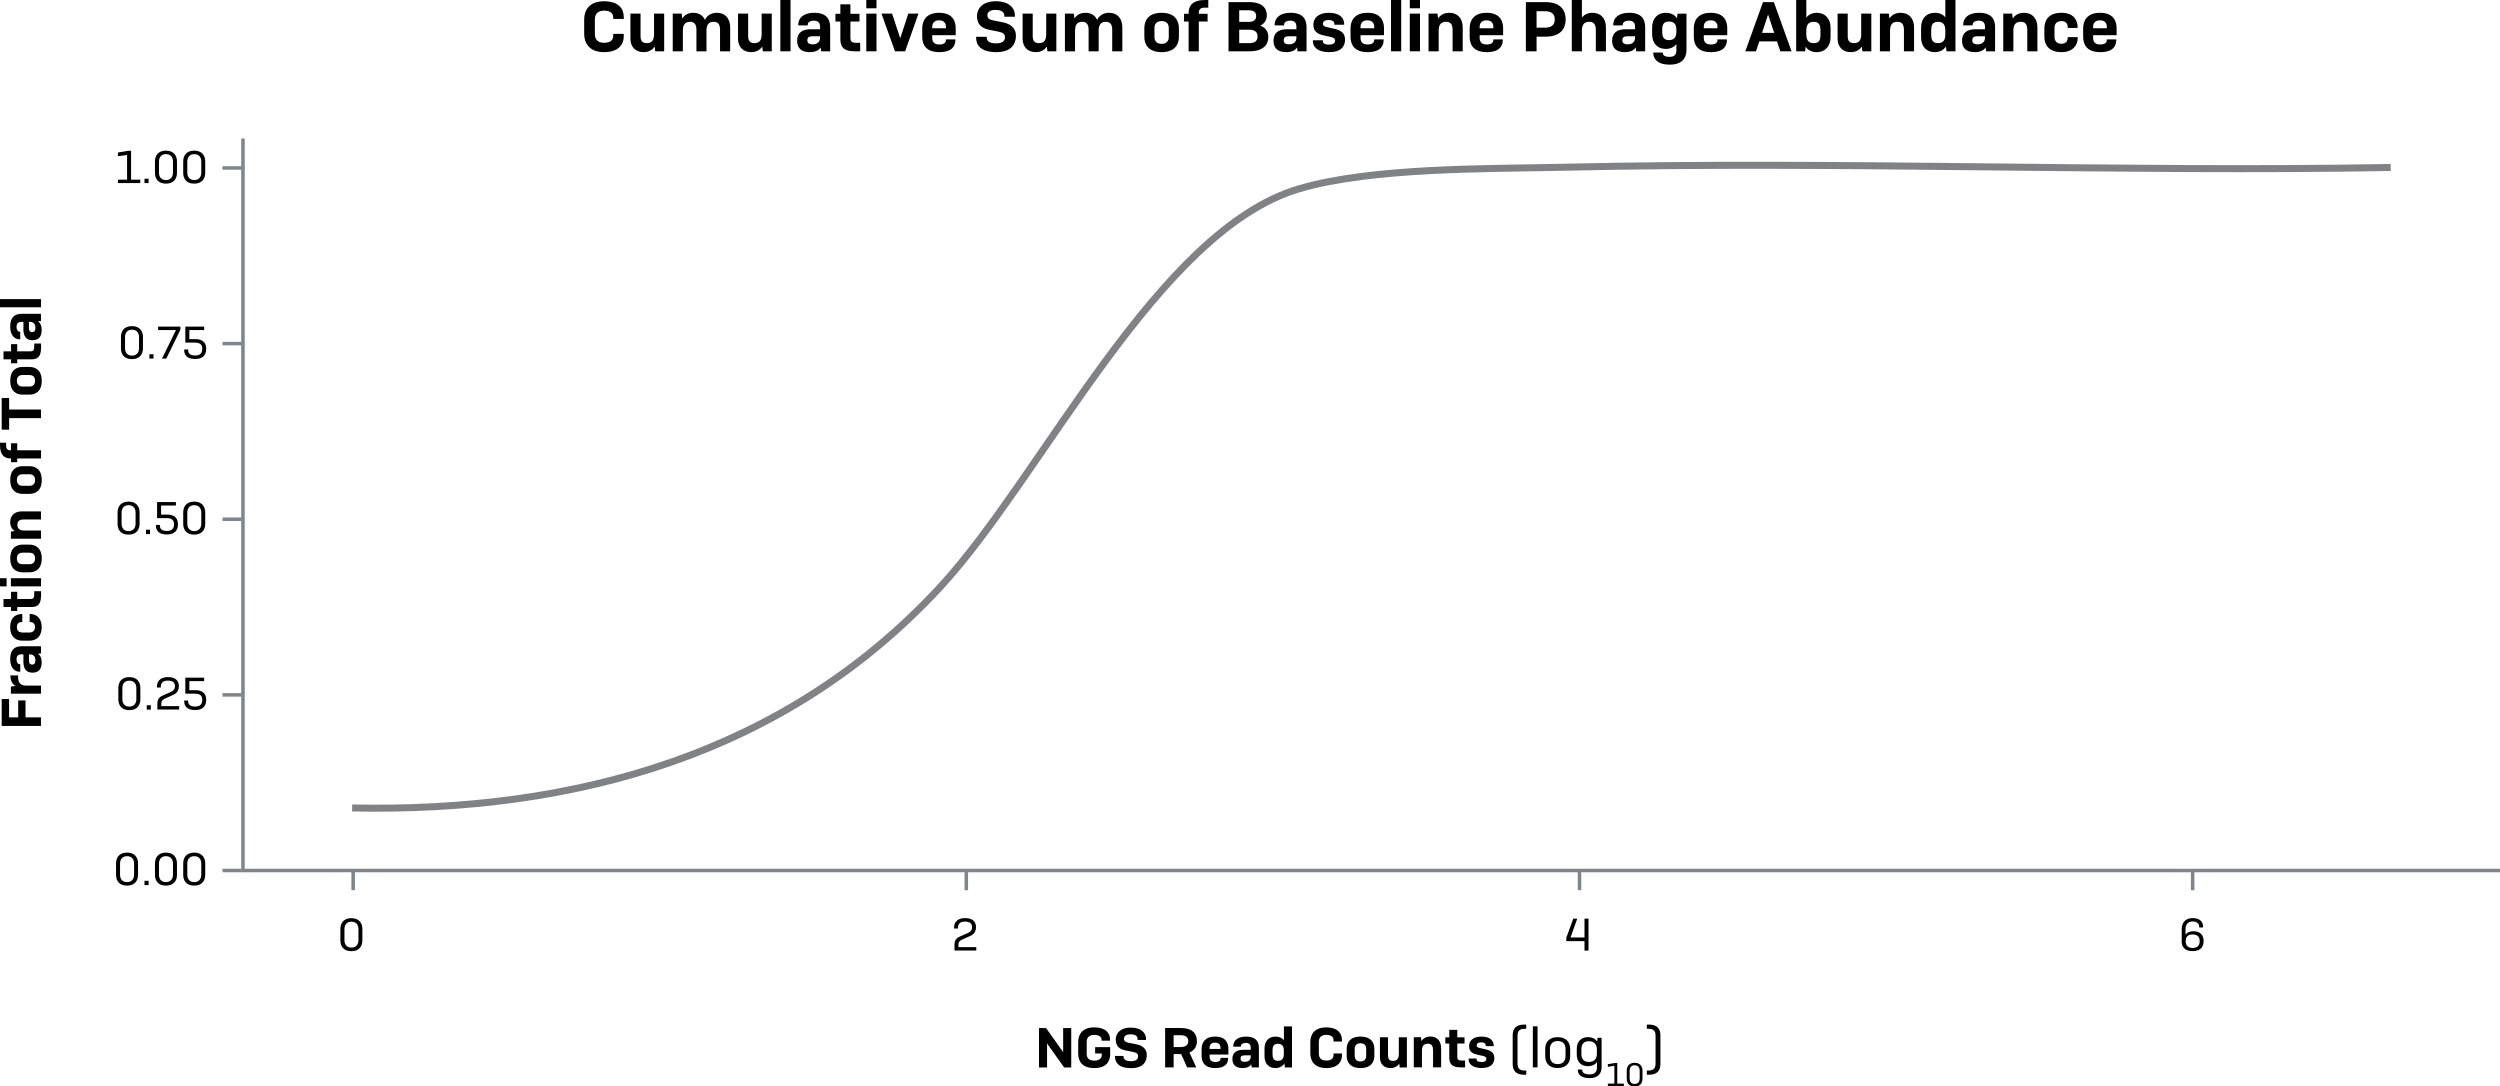 <?xml version="1.0" encoding="UTF-8"?><svg id="Layer_1" xmlns="http://www.w3.org/2000/svg" viewBox="0 0 355.71 154.59"><defs><style>.cls-1{stroke:#7e868b;stroke-width:.5px;}.cls-1,.cls-2{fill:none;stroke-miterlimit:10;}.cls-2{stroke:#808285;}</style></defs><path class="cls-2" d="M340.16,23.83c-39.07.67-78.24-.92-117.3-.04-11.12.25-27.54,0-37.98,3.06-20.26,5.95-36.47,40.83-51.1,56.67-21.97,23.77-51.87,32.09-83.68,31.44"/><polyline class="cls-1" points="34.57 19.7 34.57 123.86 355.71 123.86"/><path d="M19.64,122.84v1.64c0,.73-.38,1.53-1.57,1.53s-1.56-.79-1.56-1.53v-1.64c0-.73.38-1.53,1.56-1.53s1.57.8,1.57,1.53ZM19.08,122.87c0-.51-.25-1.05-1-1.05s-1,.55-1,1.05v1.59c0,.51.25,1.05,1,1.05s1-.55,1-1.05v-1.59Z"/><path d="M20.56,125.94v-.62h.58v.62h-.58Z"/><path d="M25.18,122.84v1.64c0,.73-.38,1.53-1.57,1.53s-1.56-.79-1.56-1.53v-1.64c0-.73.38-1.53,1.56-1.53s1.57.8,1.57,1.53ZM24.61,122.87c0-.51-.25-1.05-1-1.05s-.99.55-.99,1.05v1.59c0,.51.25,1.05.99,1.05s1-.55,1-1.05v-1.59Z"/><path d="M29.2,122.84v1.64c0,.73-.38,1.53-1.57,1.53s-1.56-.79-1.56-1.53v-1.64c0-.73.38-1.53,1.56-1.53s1.57.8,1.57,1.53ZM28.64,122.87c0-.51-.25-1.05-1-1.05s-.99.55-.99,1.05v1.59c0,.51.25,1.05.99,1.05s1-.55,1-1.05v-1.59Z"/><path d="M51.56,132.17v1.64c0,.73-.38,1.53-1.57,1.53s-1.56-.79-1.56-1.53v-1.64c0-.73.38-1.53,1.56-1.53s1.57.8,1.57,1.53ZM51,132.19c0-.51-.25-1.05-1-1.05s-.99.55-.99,1.05v1.59c0,.51.25,1.05.99,1.05s1-.55,1-1.05v-1.59Z"/><path d="M137.3,131.13c-.79,0-1,.42-1,.88v.11h-.55v-.14c0-.68.4-1.35,1.57-1.35s1.55.62,1.55,1.29c0,.88-.61,1.16-.87,1.27l-1.09.49c-.31.14-.54.29-.54.77v.31h2.54v.49h-3.1v-.85c0-.72.4-.98.73-1.13l1.23-.55c.2-.09.54-.28.54-.8,0-.42-.21-.79-.99-.79Z"/><path d="M223.47,133.39h1.98v-2.68h.57v4.55h-.57v-1.35h-2.59v-.48l.99-2.72h.57l-.96,2.68Z"/><path d="M310.42,133.88v-1.68c0-.76.4-1.57,1.55-1.57s1.49.64,1.49,1.19v.14h-.55v-.12c0-.37-.28-.73-.93-.73-.7,0-1.01.47-1.01,1.03v.83c.22-.29.58-.47,1.11-.47,1.09,0,1.46.66,1.46,1.39s-.34,1.44-1.57,1.44-1.56-.72-1.56-1.45ZM312.98,133.92c0-.5-.21-.96-1-.96s-.99.46-.99.96.21.96.99.96,1-.46,1-.96Z"/><path d="M19.97,97.87v1.64c0,.73-.38,1.53-1.57,1.53s-1.56-.79-1.56-1.53v-1.64c0-.73.38-1.53,1.56-1.53s1.57.8,1.57,1.53ZM19.4,97.9c0-.51-.25-1.05-1-1.05s-.99.55-.99,1.05v1.59c0,.51.25,1.05.99,1.05s1-.55,1-1.05v-1.59Z"/><path d="M20.88,100.97v-.62h.58v.62h-.58Z"/><path d="M23.88,96.84c-.79,0-1,.42-1,.88v.11h-.55v-.14c0-.68.4-1.35,1.57-1.35s1.55.62,1.55,1.29c0,.88-.61,1.16-.87,1.27l-1.09.49c-.31.14-.54.29-.54.77v.31h2.54v.49h-3.1v-.85c0-.72.4-.98.73-1.13l1.23-.55c.2-.09.54-.28.54-.8,0-.42-.21-.79-.99-.79Z"/><path d="M26.37,96.42h2.68v.49h-2.11v1.29h.86c1.03,0,1.54.49,1.54,1.37,0,.76-.36,1.46-1.57,1.46s-1.56-.62-1.56-1.24v-.12h.56v.09c0,.4.2.77,1,.77s1.01-.44,1.01-.97c0-.7-.48-.86-1.04-.86h-1.37v-2.29Z"/><path d="M19.86,72.9v1.64c0,.73-.38,1.53-1.57,1.53s-1.56-.79-1.56-1.53v-1.64c0-.73.38-1.53,1.56-1.53s1.57.8,1.57,1.53ZM19.29,72.93c0-.51-.25-1.05-1-1.05s-.99.55-.99,1.05v1.59c0,.51.25,1.05.99,1.05s1-.55,1-1.05v-1.59Z"/><path d="M20.77,75.99v-.62h.58v.62h-.58Z"/><path d="M22.35,71.44h2.68v.49h-2.11v1.29h.86c1.03,0,1.54.49,1.54,1.37,0,.76-.36,1.46-1.57,1.46s-1.56-.62-1.56-1.24v-.12h.56v.09c0,.4.2.77,1,.77s1.01-.44,1.01-.97c0-.7-.48-.86-1.04-.86h-1.37v-2.29Z"/><path d="M29.2,72.9v1.64c0,.73-.38,1.53-1.57,1.53s-1.56-.79-1.56-1.53v-1.64c0-.73.38-1.53,1.56-1.53s1.57.8,1.57,1.53ZM28.64,72.93c0-.51-.25-1.05-1-1.05s-.99.55-.99,1.05v1.59c0,.51.25,1.05.99,1.05s1-.55,1-1.05v-1.59Z"/><path d="M20.34,47.93v1.64c0,.73-.38,1.53-1.57,1.53s-1.56-.79-1.56-1.53v-1.64c0-.73.38-1.53,1.56-1.53s1.57.8,1.57,1.53ZM19.78,47.96c0-.51-.25-1.05-1-1.05s-.99.55-.99,1.05v1.59c0,.51.25,1.05.99,1.05s1-.55,1-1.05v-1.59Z"/><path d="M21.26,51.02v-.62h.58v.62h-.58Z"/><path d="M25.67,46.47v.44l-2.01,4.11h-.61l1.99-4.06h-2.54v-.49h3.18Z"/><path d="M26.37,46.47h2.68v.49h-2.11v1.29h.86c1.03,0,1.54.49,1.54,1.37,0,.76-.36,1.46-1.57,1.46s-1.56-.62-1.56-1.24v-.12h.56v.09c0,.4.2.77,1,.77s1.01-.44,1.01-.97c0-.7-.48-.86-1.04-.86h-1.37v-2.29Z"/><path d="M18.21,21.46h.44v4.1h1.31v.49h-3.18v-.49h1.3v-3.52l-1.3.19v-.53l1.43-.24Z"/><path d="M20.56,26.05v-.62h.58v.62h-.58Z"/><path d="M25.18,22.96v1.64c0,.73-.38,1.53-1.57,1.53s-1.56-.79-1.56-1.53v-1.64c0-.73.38-1.53,1.56-1.53s1.57.8,1.57,1.53ZM24.61,22.98c0-.51-.25-1.05-1-1.05s-.99.55-.99,1.05v1.59c0,.51.25,1.05.99,1.05s1-.55,1-1.05v-1.59Z"/><path d="M29.2,22.96v1.64c0,.73-.38,1.53-1.57,1.53s-1.56-.79-1.56-1.53v-1.64c0-.73.38-1.53,1.56-1.53s1.57.8,1.57,1.53ZM28.64,22.98c0-.51-.25-1.05-1-1.05s-.99.55-.99,1.05v1.59c0,.51.25,1.05.99,1.05s1-.55,1-1.05v-1.59Z"/><line class="cls-1" x1="31.66" y1="123.86" x2="34.38" y2="123.86"/><line class="cls-1" x1="31.66" y1="98.87" x2="34.38" y2="98.87"/><line class="cls-1" x1="31.66" y1="73.88" x2="34.38" y2="73.88"/><line class="cls-1" x1="31.66" y1="48.89" x2="34.38" y2="48.89"/><line class="cls-1" x1="31.66" y1="23.9" x2="34.38" y2="23.9"/><path d="M3.62,102.07h2.21v1.22H.24v-3.83h1.05v2.61h1.3v-2.41h1.04v2.41Z"/><path d="M5.84,98.7H1.55v-1.02l.66-.08c-.46-.25-.73-.75-.73-1.5h1.09v.22c0,.88.42,1.23,1.12,1.23h2.15v1.15Z"/><path d="M5.39,93.03c.33.19.54.59.54,1.24,0,1.06-.56,1.44-1.3,1.44-.9,0-1.3-.58-1.3-1.54v-1.07h-.29c-.39,0-.69.17-.69.7,0,.45.18.7.47.7h.06v1.08h-.06c-.74,0-1.37-.54-1.37-1.81,0-1.38.7-1.82,1.63-1.82h2.75v1.02l-.45.06ZM4.29,93.11h-.17v.89c0,.35.12.56.46.56.27,0,.46-.16.46-.6,0-.56-.3-.85-.75-.85Z"/><path d="M4.22,87.36h.08c.78,0,1.63.5,1.63,1.86,0,1.5-.92,1.94-1.75,1.94h-.98c-.83,0-1.75-.43-1.75-1.94,0-1.42.86-1.85,1.63-1.85h.09v1.13h-.1c-.32,0-.67.18-.67.72,0,.61.41.78.79.78h.99c.38,0,.8-.18.8-.78,0-.54-.35-.72-.68-.72h-.08v-1.14Z"/><path d="M5.84,84.12v.63c0,1.38-.62,1.62-1.43,1.62h-1.96v.56h-.88v-.56H.5v-1.14h1.07v-1.03h.88v1.03h1.88c.39,0,.54-.15.54-.66v-.45h.97Z"/><path d="M.94,83.43h-.94v-1.16h.94v1.16ZM5.84,83.43H1.55v-1.16h4.29v1.16Z"/><path d="M3.21,81.43c-.83,0-1.75-.43-1.75-1.97s.92-1.97,1.75-1.97h.98c.83,0,1.75.43,1.75,1.97s-.92,1.97-1.75,1.97h-.98ZM3.19,78.64c-.38,0-.79.18-.79.82s.41.82.79.82h1c.38,0,.8-.18.8-.82s-.42-.82-.8-.82h-1Z"/><path d="M5.84,76.65H1.55v-1.02l.56-.07c-.42-.24-.66-.72-.66-1.27,0-.94.63-1.53,1.67-1.53h2.71v1.15h-2.42c-.53,0-.94.15-.94.74,0,.66.43.84,1.02.84h2.34v1.15Z"/><path d="M3.21,70.27c-.83,0-1.75-.43-1.75-1.97s.92-1.97,1.75-1.97h.98c.83,0,1.75.43,1.75,1.97s-.92,1.97-1.75,1.97h-.98ZM3.19,67.48c-.38,0-.79.18-.79.82s.41.82.79.82h1c.38,0,.8-.18.8-.82s-.42-.82-.8-.82h-1Z"/><path d="M2.45,64.07h3.39v1.16h-3.39v.53h-.88v-.53h-.07c-.82,0-1.5-.42-1.5-1.89v-.35h.87v.41c0,.5.22.67.58.67h.12v-1h.88v1Z"/><path d="M1.3,58.27h4.53v1.22H1.3v1.64H.24v-4.5h1.06v1.65Z"/><path d="M3.21,56.15c-.83,0-1.75-.43-1.75-1.97s.92-1.97,1.75-1.97h.98c.83,0,1.75.43,1.75,1.97s-.92,1.97-1.75,1.97h-.98ZM3.19,53.36c-.38,0-.79.18-.79.82s.41.82.79.82h1c.38,0,.8-.18.8-.82s-.42-.82-.8-.82h-1Z"/><path d="M5.84,48.88v.63c0,1.38-.62,1.62-1.43,1.62h-1.96v.56h-.88v-.56H.5v-1.14h1.07v-1.03h.88v1.03h1.88c.39,0,.54-.15.54-.66v-.45h.97Z"/><path d="M5.39,45.73c.33.19.54.59.54,1.24,0,1.06-.56,1.44-1.3,1.44-.9,0-1.3-.58-1.3-1.54v-1.07h-.29c-.39,0-.69.17-.69.7,0,.45.18.7.47.7h.06v1.08h-.06c-.74,0-1.37-.54-1.37-1.82,0-1.38.7-1.81,1.63-1.81h2.75v1.02l-.45.06ZM4.29,45.8h-.17v.89c0,.35.12.56.46.56.27,0,.46-.16.46-.6,0-.56-.3-.85-.75-.85Z"/><path d="M5.84,43.72H0v-1.16h5.84v1.16Z"/><path d="M88.75,4.82v.36c0,1.05-.66,2.24-2.8,2.24s-2.83-1.35-2.83-2.57v-2.1c0-1.22.66-2.57,2.83-2.57s2.8,1.17,2.8,2.22v.29h-1.5v-.21c0-.47-.29-.97-1.3-.97s-1.31.63-1.31,1.24v2.1c0,.61.28,1.24,1.31,1.24s1.3-.5,1.3-.99v-.28h1.5Z"/><path d="M93.14,6.61c-.3.52-.89.81-1.56.81-1.15,0-1.88-.74-1.88-1.91V1.94h1.44v3.21c0,.56.18.99.9.99.8,0,1.02-.54,1.02-1.27V1.94h1.44v5.36h-1.27l-.09-.69Z"/><path d="M95.72,7.3V1.94h1.27l.09.7c.3-.53.89-.82,1.56-.82.79,0,1.38.37,1.67,1.02.27-.65.93-1.02,1.7-1.02,1.16,0,1.88.79,1.88,2.09v3.39h-1.44v-3.03c0-.66-.18-1.17-.9-1.17-.8,0-1.03.54-1.03,1.27v2.93h-1.43v-3.03c0-.66-.19-1.17-.91-1.17-.8,0-1.02.54-1.02,1.27v2.93h-1.44Z"/><path d="M108.45,6.61c-.3.52-.89.81-1.56.81-1.15,0-1.88-.74-1.88-1.91V1.94h1.44v3.21c0,.56.18.99.9.99.8,0,1.02-.54,1.02-1.27V1.94h1.44v5.36h-1.27l-.09-.69Z"/><path d="M111.03,7.3V0h1.45v7.3h-1.45Z"/><path d="M116.77,6.74c-.24.41-.74.68-1.55.68-1.33,0-1.8-.7-1.8-1.63,0-1.13.73-1.63,1.92-1.63h1.34v-.36c0-.49-.21-.86-.87-.86-.56,0-.88.23-.88.59v.08h-1.35v-.08c0-.92.67-1.71,2.27-1.71,1.72,0,2.27.88,2.27,2.04v3.44h-1.28l-.07-.56ZM116.68,5.37v-.21h-1.11c-.44,0-.7.15-.7.58,0,.34.2.57.75.57.7,0,1.06-.38,1.06-.94Z"/><path d="M122.39,7.3h-.79c-1.73,0-2.03-.77-2.03-1.79v-2.45h-.7v-1.1h.7V.62h1.43v1.34h1.29v1.1h-1.29v2.35c0,.49.19.68.83.68h.56v1.21Z"/><path d="M123.26,1.18V0h1.45v1.18h-1.45ZM123.26,7.3V1.94h1.45v5.36h-1.45Z"/><path d="M125.42,1.94h1.51l1.16,3.52,1.14-3.52h1.45l-1.89,5.36h-1.45l-1.92-5.36Z"/><path d="M133.65,7.42c-1.96,0-2.43-1.14-2.43-2.19v-1.22c0-1.04.54-2.19,2.41-2.19s2.35,1.15,2.35,2.18v1.01h-3.34v.37c0,.52.23.95,1,.95s.95-.33.95-.65v-.07h1.34v.11c0,.71-.36,1.7-2.28,1.7ZM132.64,4.02h1.95v-.23c0-.43-.23-.9-.97-.9s-.98.47-.98.9v.23Z"/><path d="M142.9,2.38v-.13c0-.43-.28-.84-1.26-.84-.86,0-1.15.37-1.15.77,0,.43.27.61.78.71l1.4.28c.92.18,1.88.69,1.88,1.92s-.71,2.33-2.79,2.33c-2.28,0-2.87-1.06-2.87-2.04v-.14h1.51v.11c0,.42.27.82,1.33.82.95,0,1.26-.39,1.26-.88,0-.41-.25-.65-.89-.78l-1.39-.28c-1.01-.2-1.7-.75-1.7-1.93,0-1.09.79-2.12,2.67-2.12,2,0,2.73,1.05,2.73,2.04v.16h-1.51Z"/><path d="M148.94,6.61c-.3.52-.89.81-1.56.81-1.15,0-1.88-.74-1.88-1.91V1.94h1.44v3.21c0,.56.18.99.9.99.8,0,1.02-.54,1.02-1.27V1.94h1.44v5.36h-1.27l-.09-.69Z"/><path d="M151.52,7.3V1.94h1.27l.09.7c.3-.53.89-.82,1.56-.82.79,0,1.38.37,1.67,1.02.27-.65.93-1.02,1.7-1.02,1.16,0,1.88.79,1.88,2.09v3.39h-1.44v-3.03c0-.66-.18-1.17-.9-1.17-.8,0-1.03.54-1.03,1.27v2.93h-1.43v-3.03c0-.66-.19-1.17-.91-1.17-.8,0-1.02.54-1.02,1.27v2.93h-1.44Z"/><path d="M162.82,4.01c0-1.04.54-2.19,2.46-2.19s2.46,1.15,2.46,2.19v1.22c0,1.04-.54,2.19-2.46,2.19s-2.46-1.15-2.46-2.19v-1.22ZM166.3,3.99c0-.48-.22-.99-1.02-.99s-1.02.51-1.02.99v1.25c0,.48.22,1,1.02,1s1.02-.52,1.02-1v-1.25Z"/><path d="M170.57,3.06v4.24h-1.45V3.06h-.66v-1.1h.66v-.09c0-1.03.52-1.87,2.36-1.87h.44v1.09h-.51c-.62,0-.84.27-.84.72v.15h1.25v1.1h-1.25Z"/><path d="M174.8.3h2.9c1.98,0,2.55.93,2.55,1.88,0,.58-.24,1.13-.93,1.46.85.33,1.14.96,1.14,1.61,0,1.02-.61,2.05-2.69,2.05h-2.97V.3ZM176.32,1.46v1.65h1.38c.83,0,1.03-.41,1.03-.82s-.2-.83-1.03-.83h-1.38ZM176.32,4.23v1.91h1.45c.94,0,1.16-.48,1.16-.95s-.22-.96-1.16-.96h-1.45Z"/><path d="M184.55,6.74c-.24.41-.74.68-1.55.68-1.33,0-1.8-.7-1.8-1.63,0-1.13.73-1.63,1.92-1.63h1.34v-.36c0-.49-.21-.86-.87-.86-.56,0-.88.23-.88.59v.08h-1.35v-.08c0-.92.67-1.71,2.27-1.71,1.72,0,2.27.88,2.27,2.04v3.44h-1.28l-.07-.56ZM184.46,5.37v-.21h-1.11c-.44,0-.7.15-.7.58,0,.34.2.57.75.57.7,0,1.06-.38,1.06-.94Z"/><path d="M189.86,3.52v-.11c0-.29-.18-.56-.83-.56-.58,0-.8.25-.8.54s.25.4.57.47l1.03.23c.71.16,1.55.47,1.55,1.54,0,.96-.55,1.79-2.27,1.79s-2.31-.8-2.31-1.54v-.15h1.42v.12c0,.26.19.5.9.5.6,0,.84-.26.84-.58s-.28-.43-.58-.5l-.94-.21c-.81-.18-1.57-.45-1.57-1.56,0-.87.65-1.68,2.19-1.68,1.63,0,2.19.8,2.19,1.57v.13h-1.39Z"/><path d="M194.59,7.42c-1.96,0-2.43-1.14-2.43-2.19v-1.22c0-1.04.54-2.19,2.41-2.19s2.35,1.15,2.35,2.18v1.01h-3.34v.37c0,.52.23.95,1,.95s.95-.33.95-.65v-.07h1.34v.11c0,.71-.36,1.7-2.28,1.7ZM193.58,4.02h1.95v-.23c0-.43-.23-.9-.97-.9s-.98.47-.98.9v.23Z"/><path d="M197.92,7.3V0h1.45v7.3h-1.45Z"/><path d="M200.59,1.18V0h1.45v1.18h-1.45ZM200.59,7.3V1.94h1.45v5.36h-1.45Z"/><path d="M203.26,7.3V1.94h1.27l.09.7c.3-.52.9-.82,1.59-.82,1.17,0,1.91.79,1.91,2.09v3.39h-1.44v-3.03c0-.66-.19-1.17-.93-1.17-.82,0-1.05.54-1.05,1.27v2.93h-1.44Z"/><path d="M211.54,7.42c-1.96,0-2.43-1.14-2.43-2.19v-1.22c0-1.04.54-2.19,2.41-2.19s2.35,1.15,2.35,2.18v1.01h-3.34v.37c0,.52.23.95,1,.95s.95-.33.95-.65v-.07h1.34v.11c0,.71-.36,1.7-2.28,1.7ZM210.53,4.02h1.95v-.23c0-.43-.23-.9-.97-.9s-.98.47-.98.9v.23Z"/><path d="M218.63,5.22v2.08h-1.52V.3h2.75c2.26,0,2.91,1.22,2.91,2.46s-.65,2.46-2.91,2.46h-1.23ZM218.63,1.59v2.35h1.2c1.12,0,1.39-.59,1.39-1.17s-.27-1.18-1.39-1.18h-1.2Z"/><path d="M223.64,7.3V0h1.44v2.51c.32-.44.87-.69,1.51-.69,1.17,0,1.91.79,1.91,2.09v3.39h-1.44v-3.03c0-.66-.19-1.17-.93-1.17-.82,0-1.05.54-1.05,1.27v2.93h-1.44Z"/><path d="M232.73,6.74c-.24.41-.74.68-1.55.68-1.33,0-1.8-.7-1.8-1.63,0-1.13.73-1.63,1.92-1.63h1.34v-.36c0-.49-.21-.86-.87-.86-.56,0-.88.23-.88.59v.08h-1.35v-.08c0-.92.67-1.71,2.27-1.71,1.72,0,2.27.88,2.27,2.04v3.44h-1.28l-.07-.56ZM232.64,5.37v-.21h-1.11c-.44,0-.7.15-.7.58,0,.34.2.57.75.57.7,0,1.06-.38,1.06-.94Z"/><path d="M235.23,7.5v-.03h1.36v.03c0,.37.27.59.96.59s.97-.33.97-.87v-.95c-.32.44-.88.69-1.51.69-1.18,0-1.94-.79-1.94-2.11v-.92c0-1.32.77-2.11,1.95-2.11.68,0,1.28.28,1.59.79l.07-.67h1.28v5.15c0,1.26-.72,2.11-2.39,2.11s-2.34-.76-2.34-1.7ZM238.52,4.6v-.42c0-.65-.28-1.12-1.05-1.12s-.96.48-.96,1.12v.42c0,.63.21,1.11.96,1.11s1.05-.47,1.05-1.11Z"/><path d="M243.43,7.42c-1.96,0-2.43-1.14-2.43-2.19v-1.22c0-1.04.54-2.19,2.41-2.19s2.35,1.15,2.35,2.18v1.01h-3.34v.37c0,.52.23.95,1,.95s.95-.33.95-.65v-.07h1.34v.11c0,.71-.36,1.7-2.28,1.7ZM242.42,4.02h1.95v-.23c0-.43-.23-.9-.97-.9s-.98.47-.98.9v.23Z"/><path d="M252.84,5.89h-2.52l-.47,1.41h-1.52l2.52-7h1.54l2.52,7h-1.6l-.47-1.41ZM251.57,2.07l-.86,2.61h1.73l-.87-2.61Z"/><path d="M256.92,6.64l-.08.66h-1.27V0h1.44v2.51c.32-.44.87-.69,1.51-.69,1.17,0,1.94.86,1.94,2.11v1.38c0,1.26-.77,2.11-1.95,2.11-.7,0-1.29-.27-1.59-.78ZM259.02,4.95v-.67c0-.68-.19-1.18-.96-1.18-.82,0-1.05.53-1.05,1.26v.51c0,.74.23,1.27,1.05,1.27s.96-.5.96-1.19Z"/><path d="M264.9,6.61c-.3.52-.89.81-1.56.81-1.15,0-1.88-.74-1.88-1.91V1.94h1.44v3.21c0,.56.18.99.9.99.8,0,1.02-.54,1.02-1.27V1.94h1.44v5.36h-1.27l-.09-.69Z"/><path d="M267.48,7.3V1.94h1.27l.09.7c.3-.52.9-.82,1.59-.82,1.17,0,1.91.79,1.91,2.09v3.39h-1.44v-3.03c0-.66-.19-1.17-.93-1.17-.82,0-1.05.54-1.05,1.27v2.93h-1.44Z"/><path d="M276.87,6.6c-.3.53-.9.82-1.59.82-1.17,0-1.94-.79-1.94-2.11v-1.38c0-1.32.77-2.11,1.95-2.11.64,0,1.19.23,1.5.66V0h1.44v7.3h-1.27l-.09-.7ZM276.79,4.87v-.51c0-.73-.23-1.26-1.05-1.26-.77,0-.96.5-.96,1.18v.67c0,.68.19,1.19.96,1.19.82,0,1.05-.53,1.05-1.27Z"/><path d="M282.52,6.74c-.24.41-.74.68-1.55.68-1.33,0-1.8-.7-1.8-1.63,0-1.13.73-1.63,1.92-1.63h1.34v-.36c0-.49-.21-.86-.87-.86-.56,0-.88.23-.88.59v.08h-1.35v-.08c0-.92.67-1.71,2.27-1.71,1.72,0,2.27.88,2.27,2.04v3.44h-1.28l-.07-.56ZM282.43,5.37v-.21h-1.11c-.44,0-.7.15-.7.58,0,.34.2.57.75.57.7,0,1.06-.38,1.06-.94Z"/><path d="M285.03,7.3V1.94h1.27l.09.7c.3-.52.9-.82,1.59-.82,1.17,0,1.91.79,1.91,2.09v3.39h-1.44v-3.03c0-.66-.19-1.17-.93-1.17-.82,0-1.05.54-1.05,1.27v2.93h-1.44Z"/><path d="M295.63,5.28v.1c0,.97-.62,2.04-2.33,2.04-1.88,0-2.42-1.15-2.42-2.19v-1.22c0-1.04.54-2.19,2.42-2.19,1.77,0,2.31,1.07,2.31,2.04v.11h-1.41v-.13c0-.4-.22-.84-.9-.84-.76,0-.98.51-.98.99v1.24c0,.48.22,1,.98,1,.68,0,.9-.44.9-.85v-.1h1.43Z"/><path d="M298.83,7.42c-1.96,0-2.43-1.14-2.43-2.19v-1.22c0-1.04.54-2.19,2.41-2.19s2.35,1.15,2.35,2.18v1.01h-3.34v.37c0,.52.23.95,1,.95s.95-.33.95-.65v-.07h1.34v.11c0,.71-.36,1.7-2.28,1.7ZM297.82,4.02h1.95v-.23c0-.43-.23-.9-.97-.9s-.98.47-.98.9v.23Z"/><path d="M148.98,148.47v3.41h-1.15v-5.6h1.01l2.43,3.42v-3.42h1.15v5.6h-1.01l-2.43-3.41Z"/><path d="M157.97,149.89c0,1.13-.54,2.08-2.27,2.08-1.82,0-2.29-1.08-2.29-2.05v-1.68c0-.98.53-2.06,2.27-2.06s2.26.91,2.26,1.71v.18h-1.2v-.11c0-.34-.23-.71-1.06-.71s-1.06.5-1.06.99v1.68c0,.49.19.99,1.07.99.71,0,1.07-.33,1.07-.78v-.24h-.94v-.9h2.14v.9Z"/><path d="M161.86,147.94v-.1c0-.34-.22-.67-1.01-.67-.69,0-.92.29-.92.62,0,.34.22.49.62.57l1.12.22c.74.14,1.5.55,1.5,1.54s-.57,1.86-2.23,1.86c-1.82,0-2.29-.85-2.29-1.63v-.11h1.21v.09c0,.34.22.66,1.06.66.76,0,1.01-.31,1.01-.7,0-.33-.2-.52-.71-.62l-1.11-.22c-.81-.16-1.36-.6-1.36-1.54,0-.87.63-1.7,2.13-1.7,1.6,0,2.18.84,2.18,1.63v.13h-1.21Z"/><path d="M166.99,149.98v1.89h-1.21v-5.6h2.19c1.81,0,2.33.9,2.33,1.85,0,.66-.26,1.31-1.06,1.64l.97,2.11h-1.3l-.85-1.89h-1.08ZM166.99,147.29v1.69h.98c.89,0,1.1-.42,1.1-.84s-.21-.85-1.1-.85h-.98Z"/><path d="M172.91,151.97c-1.57,0-1.94-.91-1.94-1.75v-.98c0-.83.43-1.75,1.93-1.75s1.88.92,1.88,1.74v.81h-2.67v.3c0,.42.18.76.8.76s.76-.26.76-.52v-.06h1.07v.09c0,.57-.29,1.36-1.82,1.36ZM172.1,149.25h1.56v-.18c0-.34-.18-.72-.78-.72s-.78.38-.78.72v.18Z"/><path d="M178.03,151.43c-.19.33-.59.54-1.24.54-1.06,0-1.44-.56-1.44-1.3,0-.9.58-1.3,1.54-1.3h1.07v-.29c0-.39-.17-.69-.7-.69-.45,0-.7.18-.7.47v.06h-1.08v-.06c0-.74.54-1.37,1.82-1.37,1.38,0,1.82.7,1.82,1.63v2.75h-1.02l-.06-.45ZM177.96,150.33v-.17h-.89c-.35,0-.56.12-.56.46,0,.27.16.46.6.46.56,0,.85-.3.85-.75Z"/><path d="M182.74,151.31c-.24.42-.72.66-1.27.66-.94,0-1.55-.63-1.55-1.69v-1.1c0-1.06.62-1.69,1.56-1.69.51,0,.95.18,1.2.53v-1.98h1.15v5.84h-1.01l-.07-.56ZM182.67,149.93v-.41c0-.58-.18-1.01-.84-1.01-.62,0-.77.4-.77.94v.54c0,.54.15.95.77.95.66,0,.84-.42.84-1.02Z"/><path d="M190.94,149.89v.29c0,.84-.53,1.79-2.24,1.79s-2.26-1.08-2.26-2.05v-1.68c0-.98.53-2.06,2.26-2.06s2.24.94,2.24,1.78v.23h-1.2v-.17c0-.38-.23-.78-1.04-.78s-1.05.5-1.05.99v1.68c0,.49.22.99,1.05.99s1.04-.4,1.04-.79v-.22h1.2Z"/><path d="M191.61,149.24c0-.83.43-1.75,1.97-1.75s1.97.92,1.97,1.75v.98c0,.83-.43,1.75-1.97,1.75s-1.97-.92-1.97-1.75v-.98ZM194.39,149.23c0-.38-.18-.79-.82-.79s-.82.41-.82.79v1c0,.38.18.8.82.8s.82-.42.82-.8v-1Z"/><path d="M199.09,151.32c-.24.42-.71.65-1.25.65-.92,0-1.5-.59-1.5-1.53v-2.85h1.15v2.57c0,.45.14.79.72.79.64,0,.82-.43.82-1.02v-2.34h1.15v4.29h-1.02l-.07-.55Z"/><path d="M201.16,151.87v-4.29h1.02l.07.56c.24-.42.72-.66,1.27-.66.94,0,1.53.63,1.53,1.67v2.71h-1.15v-2.42c0-.53-.15-.94-.74-.94-.66,0-.84.43-.84,1.02v2.34h-1.15Z"/><path d="M208.46,151.87h-.63c-1.38,0-1.62-.62-1.62-1.43v-1.96h-.56v-.88h.56v-1.07h1.14v1.07h1.03v.88h-1.03v1.88c0,.39.15.54.66.54h.45v.97Z"/><path d="M211.4,148.85v-.09c0-.23-.14-.45-.66-.45-.46,0-.64.2-.64.43s.2.32.46.38l.82.18c.57.13,1.24.38,1.24,1.23,0,.77-.44,1.43-1.81,1.43s-1.85-.64-1.85-1.23v-.12h1.14v.1c0,.21.15.4.72.4.48,0,.67-.21.67-.46s-.22-.34-.46-.4l-.75-.17c-.65-.14-1.25-.36-1.25-1.25,0-.7.52-1.34,1.75-1.34,1.3,0,1.75.64,1.75,1.26v.1h-1.11Z"/><path d="M215.23,147.32c0-.86.38-1.54,1.64-1.54h.29v.6h-.26c-.81,0-.98.46-.98.98v3.98c0,.52.17.98.98.98h.26v.6h-.29c-1.25,0-1.64-.68-1.64-1.54v-4.06Z"/><path d="M218.1,151.87v-5.84h.67v5.84h-.67Z"/><path d="M219.86,149.23c0-.79.43-1.66,1.77-1.66s1.78.87,1.78,1.66v1.06c0,.8-.42,1.67-1.78,1.67s-1.77-.87-1.77-1.67v-1.06ZM222.75,149.22c0-.52-.27-1.1-1.11-1.1s-1.11.58-1.11,1.1v1.08c0,.52.27,1.11,1.11,1.11s1.11-.59,1.11-1.11v-1.08Z"/><path d="M224.49,152.21v-.03h.63v.03c0,.38.27.66,1.05.66s1.05-.4,1.05-.98v-.79c-.24.37-.7.6-1.33.6-.98,0-1.54-.7-1.54-1.63v-.87c0-.94.58-1.63,1.56-1.63.66,0,1.12.25,1.35.64l.03-.55h.59v4.18c0,.9-.5,1.56-1.7,1.56s-1.69-.51-1.69-1.18ZM227.21,149.96v-.66c0-.6-.3-1.15-1.14-1.15s-1.06.55-1.06,1.15v.66c0,.6.23,1.14,1.06,1.14s1.14-.54,1.14-1.14Z"/><path d="M229.79,151.24h.32v2.94h.94v.35h-2.28v-.35h.93v-2.53l-.93.14v-.38l1.03-.17Z"/><path d="M233.7,152.32v1.18c0,.53-.27,1.1-1.12,1.1s-1.12-.57-1.12-1.1v-1.18c0-.52.28-1.1,1.12-1.1s1.12.57,1.12,1.1ZM233.3,152.33c0-.36-.18-.76-.72-.76s-.71.39-.71.76v1.14c0,.36.18.76.71.76s.72-.39.72-.76v-1.14Z"/><path d="M236.25,151.38c0,.86-.38,1.54-1.64,1.54h-.29v-.6h.26c.81,0,.98-.46.98-.98v-3.98c0-.52-.17-.98-.98-.98h-.26v-.6h.29c1.26,0,1.64.68,1.64,1.54v4.06Z"/><line class="cls-1" x1="311.98" y1="126.66" x2="311.98" y2="123.73"/><line class="cls-1" x1="224.74" y1="126.66" x2="224.74" y2="123.73"/><line class="cls-1" x1="137.49" y1="126.66" x2="137.49" y2="123.73"/><line class="cls-1" x1="50.25" y1="126.66" x2="50.25" y2="123.73"/></svg>